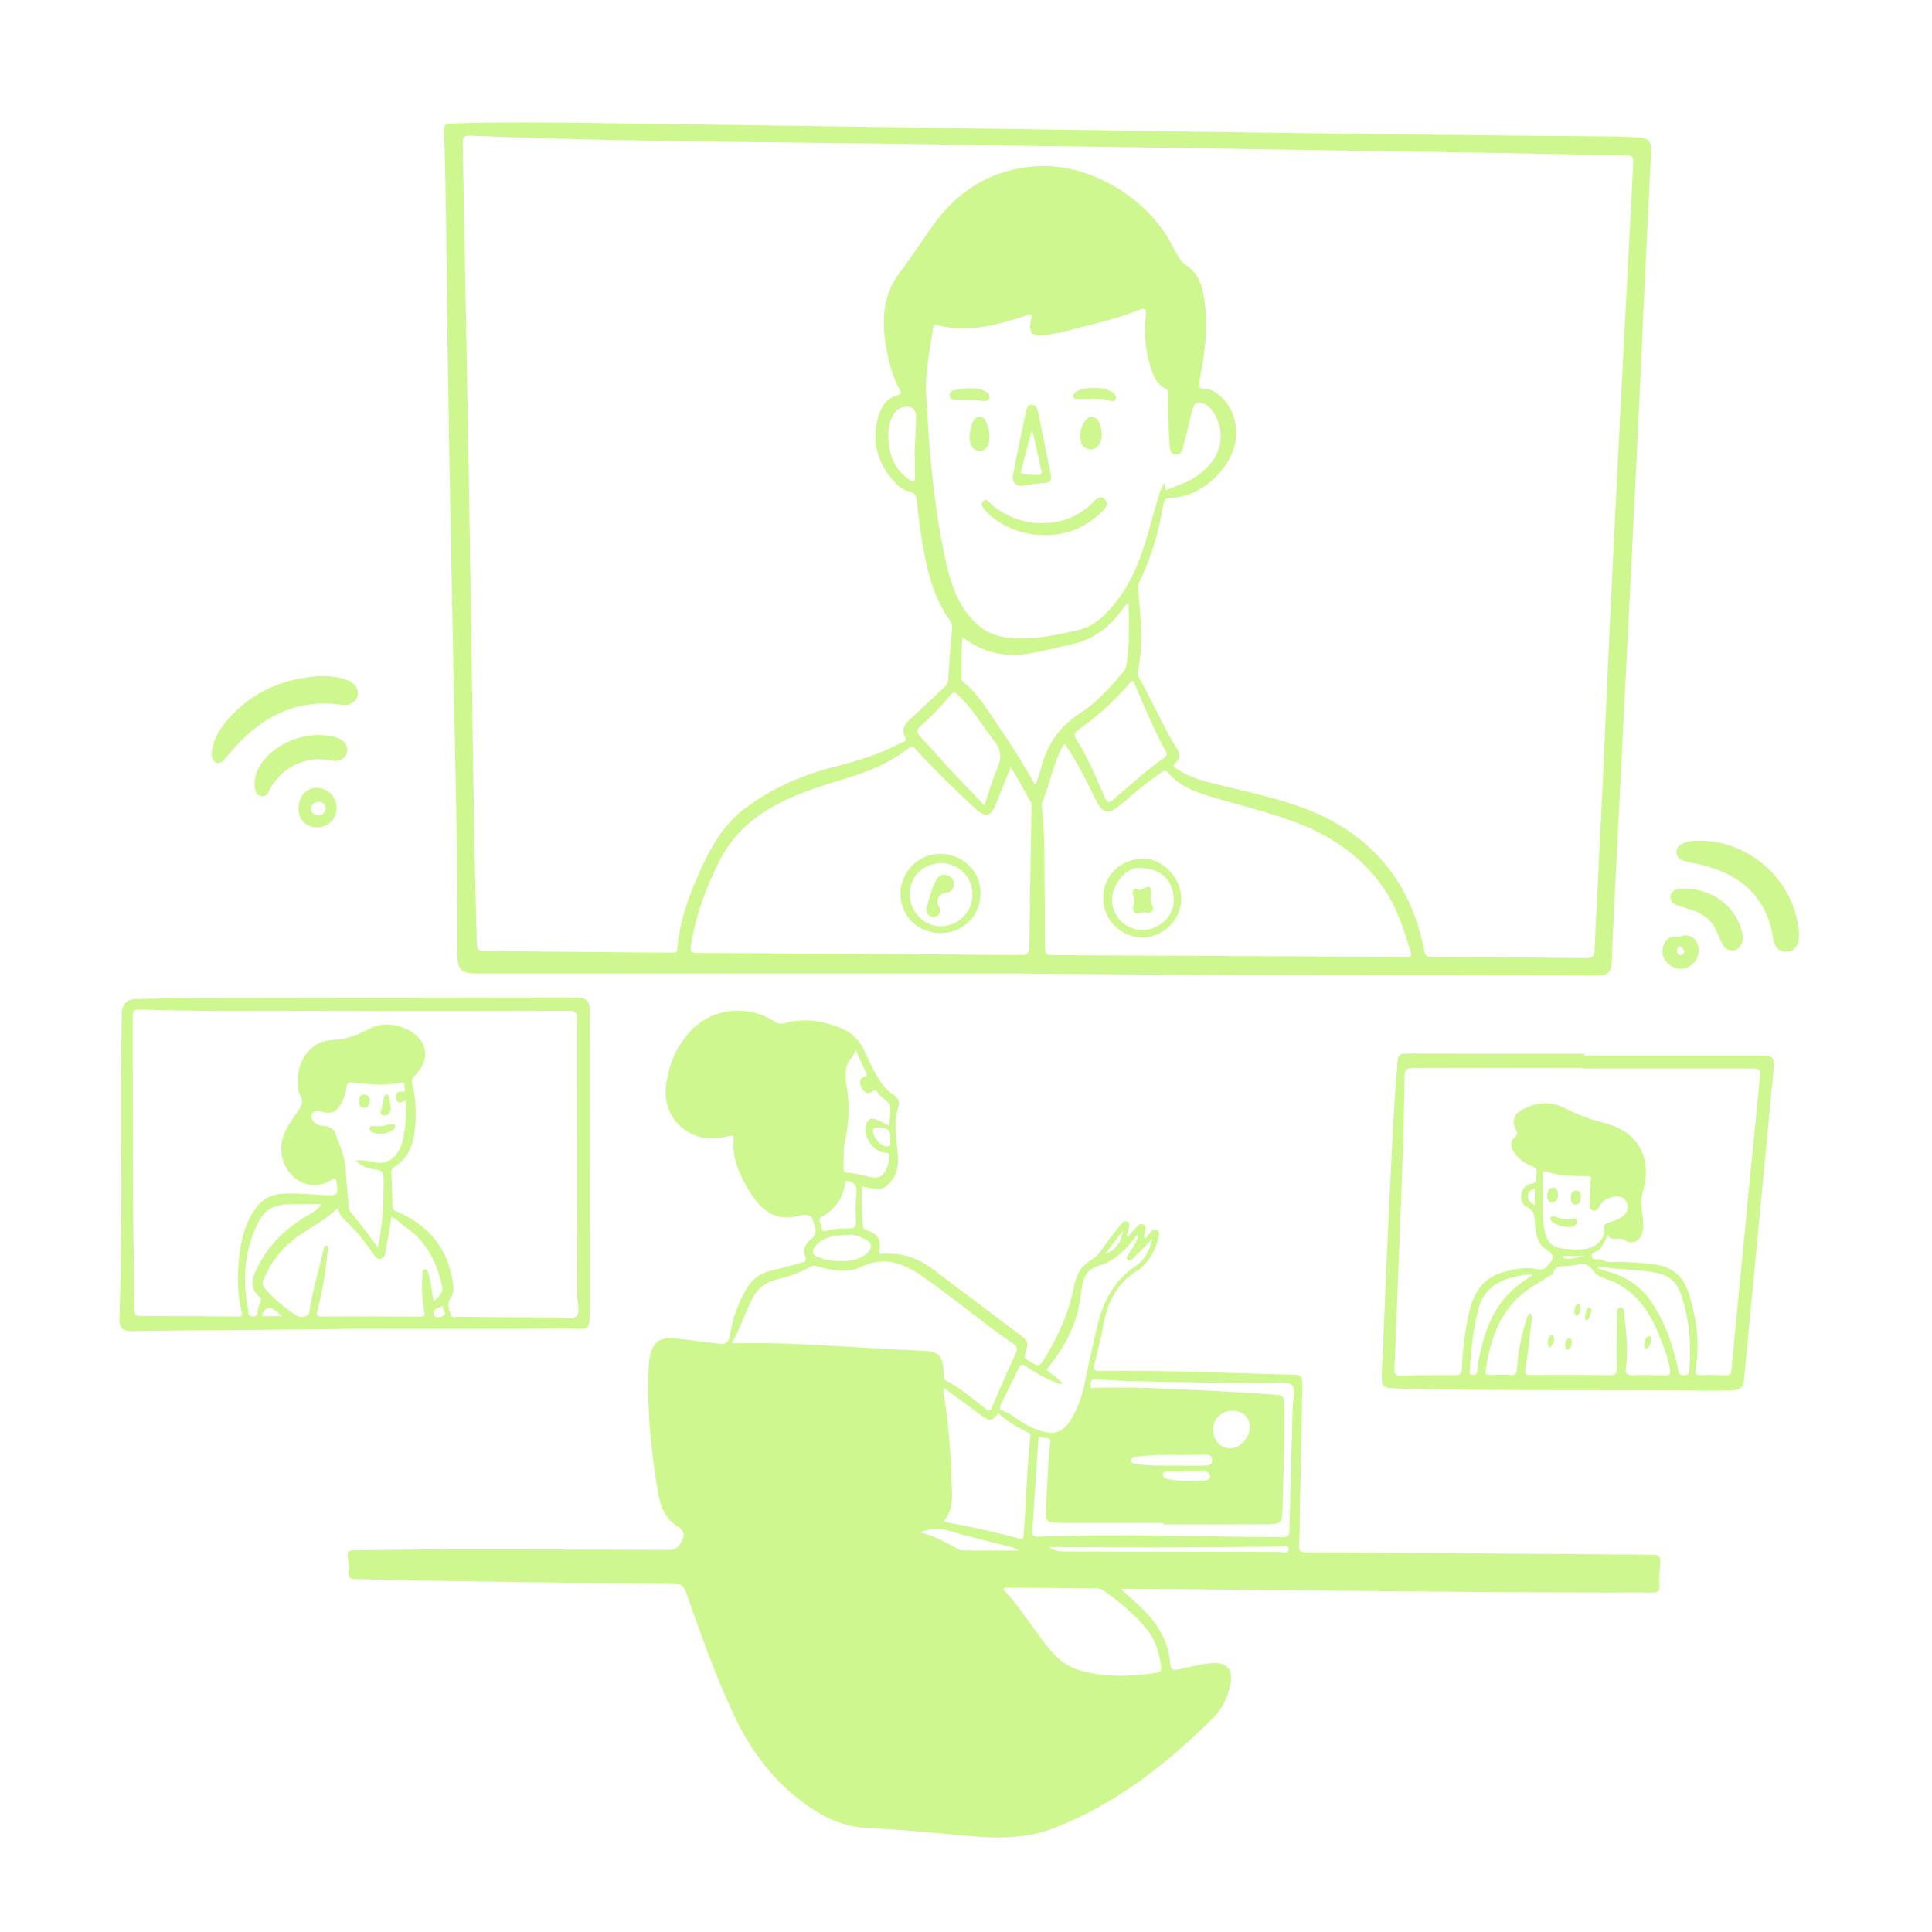 <svg width="175" height="175" viewBox="0 0 175 175" fill="none" xmlns="http://www.w3.org/2000/svg">
<path d="M78.078 107.476C78.067 108.716 78.059 109.915 78.182 111.114C78.205 111.338 78.308 111.387 78.514 111.446C79.462 111.714 79.834 112.265 79.66 113.214C79.594 113.569 79.671 113.586 79.973 113.565C81.682 113.452 83.189 113.96 84.552 115.003C87.102 116.954 89.686 118.86 92.244 120.8C93.19 121.518 93.201 121.588 92.857 122.67C92.782 122.908 92.81 123.022 93.028 123.16C94.129 123.857 94.138 123.872 94.789 122.769C95.916 120.859 96.826 118.868 97.246 116.663C97.446 115.617 97.826 114.683 98.92 114.08C99.581 113.715 99.978 112.864 100.486 112.227C100.828 111.8 101.151 111.358 101.498 110.937C101.654 110.749 101.841 110.505 102.124 110.662C102.399 110.817 102.283 111.11 102.236 111.345C102.198 111.54 102.104 111.725 102.034 111.913L102.164 112.046C102.387 111.788 102.597 111.517 102.835 111.274C103.035 111.069 103.245 110.754 103.575 110.929C103.911 111.108 103.761 111.439 103.679 111.723C103.649 111.829 103.638 111.939 103.619 112.047C103.673 112.094 103.728 112.142 103.783 112.188C103.937 111.982 104.079 111.766 104.249 111.573C104.392 111.41 104.589 111.324 104.798 111.439C105.017 111.559 105.006 111.778 104.96 111.983C104.714 113.073 104.243 114.042 103.404 114.806C103.319 114.883 103.239 114.968 103.141 115.024C101.174 116.167 100.295 117.976 99.924 120.137C99.725 121.299 99.394 122.439 99.132 123.591C99.048 123.956 99.028 124.199 99.592 124.189C105.494 124.088 111.388 124.39 117.286 124.527C117.911 124.542 117.978 124.887 117.969 125.375C117.887 129.292 117.811 133.209 117.736 137.127C117.718 138.061 117.747 138.999 117.671 139.927C117.623 140.503 117.826 140.608 118.342 140.608C122.033 140.612 125.723 140.637 129.413 140.667C136.156 140.72 142.899 140.79 149.644 140.825C150.252 140.828 150.45 140.988 150.386 141.594C150.315 142.272 150.298 142.96 150.314 143.642C150.324 144.112 150.175 144.272 149.693 144.26C148.486 144.23 147.278 144.252 146.071 144.252C131.65 144.245 117.229 144.019 102.809 143.913C102.429 143.91 102.049 143.913 101.523 143.913C102.344 144.68 103.095 145.318 103.78 146.028C105.04 147.336 105.846 148.856 105.993 150.676C106.041 151.257 106.271 151.305 106.763 151.212C107.79 151.018 108.797 150.701 109.846 150.646C111.141 150.579 111.696 151.231 111.461 152.501C111.239 153.7 110.71 154.786 109.869 155.624C105.694 159.784 101.106 163.38 95.559 165.557C93.18 166.49 90.656 166.559 88.146 166.336C84.95 166.05 81.756 165.734 78.55 165.573C77.029 165.496 75.603 165.059 74.281 164.281C70.653 162.147 68.185 159.016 66.431 155.249C64.758 151.656 63.442 147.925 62.126 144.194C61.93 143.639 61.675 143.489 61.118 143.482C52.758 143.383 44.398 143.266 36.037 143.144C34.74 143.125 33.442 143.043 32.143 143.028C31.691 143.023 31.546 142.864 31.562 142.429C31.58 141.975 31.584 141.51 31.506 141.066C31.408 140.506 31.646 140.418 32.131 140.415C34.819 140.404 37.507 140.343 40.196 140.343C46.986 140.343 53.775 140.362 60.563 140.388C61.106 140.391 61.357 140.264 61.677 139.726C62.174 138.892 61.885 138.597 61.236 138.165C60.245 137.507 59.825 136.452 59.632 135.329C58.959 131.418 58.553 127.484 58.778 123.509C58.791 123.261 58.838 123.012 58.895 122.77C59.178 121.585 59.793 121.111 61.002 121.22C62.044 121.314 63.08 121.474 64.118 121.601C64.412 121.637 64.708 121.652 65 121.7C65.68 121.811 66.032 121.653 66.144 120.848C66.344 119.4 66.875 118.037 67.606 116.76C68.107 115.881 68.832 115.326 69.829 115.099C70.76 114.887 71.677 114.622 72.601 114.38C72.918 114.296 73.1 114.217 72.931 113.784C72.686 113.158 72.998 112.594 73.49 112.22C74.216 111.666 73.711 111.018 73.616 110.472C73.536 110.024 72.884 109.986 72.503 110.096C70.172 110.772 68.841 109.537 67.776 107.724C66.957 106.331 66.311 104.889 66.449 103.218C66.48 102.828 66.333 102.834 66.018 102.909C64.939 103.163 63.855 103.25 62.804 102.779C61.083 102.011 60.102 100.343 60.324 98.401C60.54 96.502 61.251 94.788 62.567 93.374C64.49 91.311 67.701 90.949 70.128 92.523C70.47 92.744 70.746 92.78 71.125 92.674C72.836 92.201 74.455 92.449 76.114 93.101C77.378 93.599 78.017 94.472 78.499 95.617C78.737 96.181 79.03 96.725 79.322 97.264C79.726 98.009 80.188 98.708 80.941 99.164C81.361 99.419 81.522 99.832 81.369 100.287C80.889 101.706 81.215 103.128 81.324 104.547C81.384 105.337 81.361 106.081 80.886 106.769C80.289 107.631 79.829 107.839 78.804 107.62C78.584 107.574 78.365 107.529 78.082 107.47L78.078 107.476ZM66.281 121.655C66.504 121.666 66.614 121.678 66.726 121.675C72.29 121.555 77.827 122.133 83.377 122.341C85.121 122.407 85.401 122.754 85.492 124.486C85.503 124.684 85.434 124.924 85.662 125.038C87.02 125.718 88.138 126.732 89.325 127.651C89.556 127.83 89.69 127.832 89.822 127.524C90.541 125.855 91.269 124.188 92.021 122.531C92.203 122.129 92.091 121.913 91.757 121.692C91.151 121.287 90.555 120.867 89.973 120.43C87.77 118.775 85.625 117.038 83.357 115.479C81.765 114.384 80.024 113.785 78.033 114.744C76.804 115.336 75.449 115.099 74.153 114.739C73.919 114.674 73.707 114.577 73.443 114.731C72.452 115.307 71.362 115.653 70.259 115.923C69.272 116.165 68.628 116.744 68.158 117.613C67.465 118.893 67.079 120.309 66.282 121.657L66.281 121.655ZM85.509 137.766C85.651 137.833 85.708 137.876 85.773 137.889C87.959 138.306 90.137 138.762 92.283 139.352C92.643 139.45 92.696 139.346 92.722 139.024C92.96 136.057 92.997 133.075 93.329 130.115C93.356 129.866 93.228 129.8 93.057 129.72C92.103 129.264 91.196 128.731 90.418 128C89.911 128.718 89.695 128.765 89.005 128.296C88.611 128.028 88.239 127.726 87.855 127.443C87.078 126.872 86.3 126.304 85.462 125.691C85.462 125.907 85.447 126.021 85.465 126.129C85.892 128.713 86.103 131.317 86.176 133.931C86.213 135.234 86.471 136.587 85.509 137.767V137.766ZM90.859 143.971C92.667 145.78 93.832 148.114 95.611 149.975C96.377 150.776 97.331 151.226 98.396 151.464C100.516 151.937 102.641 151.844 104.771 151.52C105.144 151.462 105.2 151.309 105.166 150.98C105.028 149.659 104.626 148.446 103.757 147.424C102.659 146.133 101.36 145.065 99.986 144.082C99.751 143.914 99.498 143.863 99.216 143.862C96.576 143.847 93.936 143.826 91.296 143.813C91.17 143.813 91.024 143.758 90.861 143.97L90.859 143.971ZM104.357 112.227C104.267 112.326 104.18 112.432 104.086 112.527C103.606 113.013 103.129 113.502 102.64 113.978C102.514 114.101 102.34 114.26 102.16 114.124C101.921 113.944 102.132 113.762 102.227 113.595C102.317 113.438 102.425 113.29 102.522 113.136C102.983 112.403 103.029 112.291 103.035 111.838C102.071 113.076 101.039 114.217 99.501 114.657C98.564 114.925 98.184 115.556 98.032 116.418C97.902 117.157 97.844 117.911 97.667 118.637C97.171 120.688 96.117 122.457 94.776 124.084C95.265 124.498 95.837 124.799 96.251 125.324C95.943 125.425 95.73 125.254 95.511 125.167C94.601 124.802 93.739 124.333 92.939 123.767C92.584 123.515 92.428 123.558 92.246 123.956C91.832 124.866 91.366 125.752 90.931 126.653C90.783 126.959 90.546 127.298 90.585 127.588C90.61 127.765 91.101 127.86 91.365 128.02C91.715 128.232 92.051 128.467 92.39 128.698C92.957 129.087 93.566 129.394 94.221 129.598C95.578 130.022 96.344 129.717 97.071 128.478C97.593 127.59 97.957 126.634 98.172 125.628C98.56 123.805 98.947 121.986 99.378 120.171C99.912 117.917 100.876 116.014 102.857 114.685C103.686 114.128 104.155 113.252 104.357 112.228V112.227ZM105.385 138.082V137.952C102.492 137.952 99.599 137.953 96.706 137.95C96.274 137.95 95.841 137.941 95.409 137.911C94.964 137.881 94.691 137.693 94.733 137.176C94.784 136.564 94.781 135.947 94.814 135.333C94.897 133.788 94.941 132.241 95.131 130.703C95.213 130.041 94.631 130.343 94.368 130.198C94.092 130.046 94.054 130.291 94.04 130.52C93.868 133.222 93.695 135.927 93.505 138.628C93.474 139.069 93.59 139.209 94.059 139.19C101.394 138.9 108.728 139.205 116.063 139.235C116.634 139.238 116.79 139.111 116.801 138.538C116.876 134.871 116.997 131.207 117.088 127.54C117.106 126.821 117.444 125.844 116.994 125.453C116.56 125.077 115.606 125.267 114.881 125.264C110.553 125.249 106.224 125.215 101.899 125.082C101.011 125.055 100.124 125.004 99.238 124.939C98.751 124.902 98.806 125.293 98.78 125.535C98.736 125.922 99.049 125.695 99.204 125.696C100.661 125.704 102.12 125.652 103.576 125.71C107.489 125.864 111.402 126.027 115.307 126.322C116.261 126.395 116.325 126.414 116.343 127.401C116.396 130.432 116.251 133.459 116.173 136.487C116.134 138.036 116.111 138.064 114.545 138.075C111.492 138.095 108.439 138.08 105.388 138.08L105.385 138.082ZM80.558 101.959C80.594 101.452 80.625 101.025 80.651 100.599C80.669 100.318 80.653 100.03 80.426 99.843C80.055 99.539 79.682 99.244 79.402 98.849C79.298 98.702 79.217 98.723 79.079 98.829C78.605 99.196 78.274 98.965 78.047 98.519C77.844 98.12 77.775 97.719 78.322 97.52C78.465 97.468 78.577 97.45 78.488 97.259C78.171 96.57 77.859 95.879 77.509 95.108C77.381 95.377 77.337 95.57 77.221 95.695C76.487 96.483 76.514 97.387 76.686 98.373C76.964 99.975 76.917 101.587 76.57 103.183C76.384 104.034 76.432 104.901 76.41 105.764C76.403 106.052 76.447 106.241 76.805 106.24C77.448 106.237 78.056 106.446 78.676 106.584C79.624 106.797 80 106.599 80.372 105.698C80.495 105.4 80.516 105.083 80.543 104.764C80.566 104.477 80.512 104.42 80.185 104.414C79.119 104.398 78.103 102.87 78.443 101.866C78.603 101.396 78.898 101.196 79.385 101.412C79.756 101.576 80.121 101.753 80.558 101.956V101.959ZM76.834 111.871C75.338 111.868 74.429 112.18 73.886 112.851C73.484 113.349 73.549 113.647 74.142 113.888C74.893 114.193 75.691 114.238 76.485 114.223C77.246 114.209 77.978 114.042 78.557 113.49C79.065 113.003 79.008 112.561 78.38 112.259C77.87 112.013 77.348 111.767 76.834 111.87V111.871ZM113.205 129.228C113.196 128.381 112.548 127.781 111.651 127.786C110.632 127.793 109.861 128.549 109.868 129.532C109.875 130.437 110.576 131.185 111.42 131.187C112.349 131.187 113.216 130.236 113.205 129.229V129.228ZM95.04 140.131C95.549 140.537 96.002 140.526 96.453 140.527C102.919 140.547 109.385 140.571 115.851 140.57C116.145 140.57 116.724 140.869 116.72 140.31C116.718 139.875 116.165 140.084 115.87 140.087C109.268 140.176 102.666 140.186 96.064 140.13C95.77 140.127 95.476 140.13 95.041 140.13L95.04 140.131ZM76.6 106.951C76.414 108.404 75.755 109.496 74.477 110.192C73.951 110.479 74.444 110.865 74.428 111.201C74.42 111.387 74.511 111.603 74.82 111.501C75.519 111.27 76.248 111.263 76.975 111.271C77.406 111.275 77.553 111.099 77.535 110.654C77.504 109.839 77.472 109.014 77.574 108.208C77.674 107.414 77.422 107.019 76.599 106.952L76.6 106.951ZM83.345 138.798C84.556 139.11 85.51 139.607 86.456 140.128C86.674 140.247 86.905 140.429 87.132 140.433C88.861 140.459 90.592 140.447 92.323 140.447C92.092 140.284 91.839 140.203 91.583 140.136C89.627 139.626 87.655 139.17 85.721 138.589C84.921 138.348 84.241 138.475 83.345 138.798ZM106.492 132.758C107.335 132.758 108.175 132.766 109.018 132.753C109.383 132.748 109.82 132.744 109.802 132.227C109.787 131.757 109.368 131.751 109.03 131.766C107.054 131.848 105.071 131.683 103.099 131.932C102.839 131.965 102.451 131.917 102.446 132.259C102.441 132.585 102.823 132.58 103.085 132.621C104.215 132.795 105.355 132.745 106.491 132.758H106.492ZM107.329 133.265C107.329 133.274 107.329 133.284 107.329 133.294C106.852 133.294 106.373 133.288 105.896 133.296C105.678 133.3 105.378 133.246 105.336 133.541C105.288 133.868 105.596 133.928 105.836 133.98C106.915 134.214 108.009 134.143 109.098 134.102C109.329 134.093 109.582 134.007 109.595 133.73C109.607 133.426 109.365 133.281 109.1 133.272C108.51 133.248 107.92 133.265 107.329 133.265ZM80.657 103.158C80.661 102.297 80.435 102.128 79.411 102.124C79.166 102.124 79.091 102.219 79.091 102.443C79.09 103.055 79.809 103.876 80.364 103.839C80.921 103.803 80.505 103.33 80.658 103.157L80.657 103.158ZM101.713 111.479C101.123 112.25 100.633 112.89 100.087 113.605C101.063 113.225 101.551 112.571 101.713 111.479Z" fill="#CEF78F"/>
<path d="M92.119 88.179C77.075 88.179 60.35 88.176 43.625 88.183C41.859 88.183 41.386 88.113 41.405 85.987C41.478 77.352 41.223 68.72 41.059 60.086C40.816 47.26 40.539 34.436 40.43 21.609C40.403 18.351 40.308 15.094 40.228 11.838C40.217 11.395 40.288 11.198 40.802 11.183C45.445 11.046 50.089 11.091 54.732 11.156C65.987 11.311 77.241 11.465 88.495 11.638C107.449 11.931 126.404 12.207 145.36 12.355C146.386 12.363 147.41 12.408 148.435 12.446C149.266 12.478 149.601 12.817 149.562 13.638C149.361 17.893 149.14 22.146 148.939 26.401C148.733 30.771 148.551 35.14 148.342 39.508C148.089 44.787 147.82 50.064 147.557 55.343C147.362 59.256 147.168 63.169 146.969 67.082C146.715 72.132 146.455 77.183 146.204 82.233C146.127 83.757 146.062 85.282 146.01 86.808C145.964 88.139 145.751 88.366 144.451 88.361C127.568 88.283 110.683 88.376 92.121 88.179H92.119ZM94.941 13.228C94.941 13.228 94.941 13.235 94.941 13.239C90.248 13.165 85.555 13.085 80.862 13.019C68.105 12.844 55.343 12.818 42.593 12.29C41.974 12.264 41.905 12.485 41.915 13.019C42.168 26.597 42.427 40.173 42.635 53.752C42.798 64.323 42.884 74.894 43.192 85.462C43.207 85.994 43.343 86.148 43.885 86.151C49.012 86.18 54.137 86.237 59.264 86.287C59.811 86.292 60.358 86.292 60.905 86.293C61.143 86.293 61.323 86.299 61.351 85.949C61.542 83.534 62.347 81.288 63.317 79.098C64.309 76.854 65.478 74.722 67.506 73.208C69.948 71.384 72.683 70.189 75.625 69.446C77.704 68.921 79.746 68.3 81.642 67.279C81.812 67.187 82.191 67.154 82.016 66.837C81.537 65.97 82.077 65.484 82.628 64.972C83.596 64.074 84.552 63.161 85.521 62.262C85.769 62.033 85.875 61.781 85.896 61.432C85.987 59.911 86.109 58.391 86.242 56.87C86.269 56.563 86.143 56.349 85.986 56.122C85.171 54.952 84.6 53.667 84.222 52.297C83.604 50.051 83.293 47.75 83.055 45.441C82.997 44.889 82.847 44.587 82.267 44.483C81.869 44.412 81.51 44.16 81.221 43.863C79.549 42.154 78.894 40.147 79.54 37.802C79.803 36.842 80.294 36.038 81.365 35.787C81.656 35.718 81.649 35.583 81.519 35.348C80.886 34.2 80.546 32.951 80.305 31.672C79.846 29.223 79.886 26.832 81.457 24.748C82.486 23.382 83.425 21.959 84.403 20.56C86.717 17.248 89.888 15.293 93.936 15.059C98.791 14.78 104.062 17.994 106.241 22.361C106.557 22.993 106.863 23.63 107.477 24.049C108.334 24.636 108.785 25.482 108.978 26.482C109.488 29.126 109.194 31.745 108.676 34.346C108.558 34.939 108.523 35.264 109.257 35.252C109.651 35.245 109.999 35.457 110.31 35.697C111.327 36.481 111.83 37.563 111.967 38.801C112.288 41.722 109.189 45.019 106.039 45.105C105.605 45.118 105.466 45.218 105.393 45.644C104.978 48.075 104.336 50.44 103.218 52.652C103.087 52.912 103.091 53.158 103.113 53.44C103.301 55.91 103.595 58.384 103.062 60.847C103.012 61.083 103.092 61.237 103.193 61.415C104.399 63.53 105.325 65.794 106.628 67.858C106.897 68.285 106.908 68.739 106.49 69.09C106.197 69.336 106.28 69.447 106.555 69.626C107.425 70.191 108.37 70.567 109.366 70.826C111.961 71.503 114.593 72.014 117.15 72.862C123.663 75.022 127.707 79.347 129.011 86.128C129.103 86.605 129.267 86.693 129.7 86.694C134.372 86.706 139.042 86.73 143.713 86.779C144.251 86.784 144.403 86.618 144.428 86.097C144.666 81.023 144.939 75.951 145.18 70.876C145.39 66.439 145.561 62 145.772 57.562C146.068 51.304 146.379 45.048 146.695 38.792C146.942 33.878 147.209 28.965 147.463 24.052C147.623 20.958 147.768 17.864 147.937 14.77C147.965 14.266 147.866 14.07 147.291 14.064C143.03 14.012 138.772 13.904 134.512 13.837C121.321 13.627 108.13 13.427 94.938 13.223L94.941 13.228ZM93.484 28.497C93.202 28.431 93.007 28.575 92.801 28.64C90.226 29.468 87.636 30.154 84.906 29.461C84.615 29.387 84.54 29.513 84.508 29.755C84.243 31.751 83.772 33.694 83.889 35.768C84.153 40.48 84.509 45.168 85.451 49.802C85.885 51.933 86.366 54.031 87.772 55.782C88.637 56.859 89.707 57.546 91.095 57.734C93.381 58.045 95.578 57.551 97.775 57.04C98.689 56.828 99.425 56.312 100.087 55.655C101.52 54.23 102.507 52.528 103.217 50.659C103.888 48.893 104.312 47.05 104.856 45.244C105.009 44.735 105.131 44.207 105.534 43.696C105.555 43.995 105.57 44.192 105.585 44.414C105.991 44.252 106.364 44.091 106.747 43.954C107.999 43.506 109.068 42.8 109.861 41.718C110.846 40.372 110.792 38.427 109.753 37.131C109.581 36.916 109.387 36.727 109.132 36.607C108.504 36.31 108.175 36.461 108.006 37.136C107.73 38.239 107.464 39.344 107.181 40.446C107.083 40.829 106.95 41.239 106.434 41.158C105.959 41.085 105.967 40.676 105.94 40.305C105.832 38.827 105.818 37.347 105.825 35.865C105.825 35.593 105.857 35.337 105.531 35.178C104.871 34.856 104.559 34.247 104.328 33.588C103.753 31.948 103.594 30.259 103.794 28.538C103.858 27.983 103.716 27.848 103.178 28.064C101.848 28.601 100.473 29.008 99.079 29.345C97.511 29.723 95.969 30.233 94.356 30.386C93.514 30.467 93.19 30.051 93.344 29.222C93.388 28.984 93.436 28.746 93.484 28.498V28.497ZM91.567 69.465C91.406 69.85 91.299 70.096 91.199 70.347C90.827 71.275 90.491 72.218 90.077 73.127C89.717 73.914 89.226 73.99 88.563 73.443C88.44 73.342 88.329 73.227 88.212 73.119C86.404 71.45 84.657 69.719 82.981 67.918C82.813 67.738 82.688 67.454 82.33 67.742C80.598 69.137 78.57 69.932 76.466 70.557C74.875 71.03 73.297 71.536 71.77 72.195C69.001 73.391 66.684 75.073 65.25 77.835C63.97 80.298 63.047 82.863 62.592 85.606C62.495 86.192 62.606 86.318 63.198 86.321C72.968 86.366 82.737 86.429 92.507 86.511C93.084 86.515 93.229 86.339 93.236 85.784C93.287 81.548 93.367 77.314 93.436 73.078C93.439 72.944 93.448 72.788 93.388 72.68C92.815 71.651 92.228 70.628 91.566 69.465H91.567ZM96.471 67.396C96.398 67.458 96.332 67.49 96.301 67.544C95.372 69.18 95.109 71.066 94.363 72.772C94.314 72.884 94.368 73.041 94.378 73.178C94.449 74.199 94.57 75.219 94.584 76.242C94.629 79.362 94.625 82.482 94.657 85.602C94.666 86.514 94.691 86.514 95.6 86.519C106.077 86.572 116.554 86.624 127.029 86.678C127.189 86.678 127.349 86.671 127.507 86.68C127.781 86.697 127.882 86.594 127.801 86.318C127.205 84.285 126.567 82.272 125.357 80.495C123.302 77.476 120.428 75.603 117.043 74.362C114.538 73.443 111.942 72.862 109.406 72.072C108.048 71.65 106.741 71.115 105.801 69.977C105.548 69.671 105.385 69.857 105.18 69.99C103.933 70.796 102.828 71.784 101.699 72.74C100.344 73.889 99.882 73.788 99.116 72.172C98.337 70.527 97.485 68.926 96.47 67.397L96.471 67.396ZM102.224 54.676C102.122 54.676 102.09 54.666 102.082 54.676C101.923 54.866 101.756 55.05 101.613 55.253C100.501 56.81 99.075 57.909 97.178 58.332C95.958 58.604 94.747 58.922 93.519 59.148C92.673 59.304 91.81 59.375 90.937 59.274C89.545 59.112 88.314 58.598 87.163 57.689C87.078 58.956 87.078 60.197 87.08 61.438C87.08 61.679 87.278 61.787 87.427 61.916C88.135 62.536 88.734 63.251 89.259 64.025C90.752 66.229 92.275 68.413 93.559 70.75C93.614 70.848 93.623 71.033 93.849 70.999C94.007 70.489 94.182 69.977 94.326 69.455C94.884 67.425 95.96 65.805 97.775 64.645C99.259 63.698 100.449 62.388 101.591 61.05C101.784 60.824 101.967 60.593 102.022 60.287C102.354 58.421 102.25 56.546 102.227 54.673L102.224 54.676ZM102.663 61.658C102.37 61.75 102.266 61.97 102.116 62.133C100.865 63.49 99.554 64.778 98.034 65.843C97.152 66.461 97.176 66.471 97.734 67.374C98.656 68.869 99.309 70.494 100.013 72.095C100.318 72.788 100.395 72.81 100.965 72.322C102.435 71.066 103.858 69.753 105.451 68.648C105.76 68.434 105.698 68.231 105.546 67.961C104.664 66.394 103.982 64.731 103.262 63.09C103.054 62.615 102.863 62.135 102.664 61.658H102.663ZM89.167 72.955C89.613 71.654 89.908 70.556 90.362 69.528C90.777 68.588 90.649 67.877 90.025 67.069C88.956 65.686 88.071 64.16 86.778 62.95C86.516 62.705 86.363 62.627 86.09 62.968C85.275 63.98 84.356 64.9 83.392 65.769C83.019 66.106 83.01 66.343 83.346 66.704C84.325 67.752 85.266 68.835 86.242 69.886C87.166 70.881 88.116 71.855 89.169 72.957L89.167 72.955ZM82.876 41.29C82.862 41.29 82.848 41.29 82.833 41.29C82.882 40.18 82.939 39.069 82.98 37.958C83.015 36.997 82.516 36.63 81.608 36.945C81.269 37.062 81.053 37.322 80.885 37.631C80.607 38.14 80.474 38.695 80.461 39.262C80.427 40.963 80.919 42.437 82.377 43.461C82.695 43.685 82.902 43.7 82.88 43.197C82.852 42.563 82.873 41.927 82.873 41.291L82.876 41.29Z" fill="#CEF78F"/>
<path d="M32.166 120.358C25.467 120.483 18.769 120.454 12.07 120.573C11.062 120.591 10.79 120.323 10.823 119.331C11.099 111.269 10.91 103.203 10.986 95.139C10.995 94.045 11.023 92.952 11.032 91.859C11.04 90.953 11.444 90.508 12.36 90.491C14.477 90.448 16.595 90.406 18.713 90.402C29.559 90.381 40.405 90.372 51.251 90.359C51.501 90.359 51.752 90.359 52.003 90.364C53.228 90.388 53.435 90.589 53.435 91.8C53.435 100.619 53.441 109.436 53.422 118.254C53.416 120.8 53.431 120.335 51.372 120.346C44.97 120.38 38.567 120.358 32.165 120.358H32.166ZM32.217 91.578V91.569C29.004 91.569 25.792 91.56 22.579 91.572C19.39 91.584 16.201 91.552 13.013 91.453C12.017 91.422 12.022 91.442 12.023 92.435C12.033 97.834 12.025 103.234 12.052 108.633C12.068 111.96 12.137 115.285 12.178 118.611C12.182 118.961 12.208 119.214 12.682 119.213C15.644 119.21 18.606 119.229 21.568 119.251C21.909 119.254 21.986 119.167 21.896 118.82C21.517 117.348 21.494 115.838 21.62 114.34C21.76 112.654 22.093 111.004 23.078 109.564C23.699 108.658 24.554 108.172 25.654 108.121C26.909 108.06 28.155 108.193 29.406 108.263C30.62 108.33 30.679 108.216 30.471 107.016C30.42 106.726 30.351 106.655 30.091 106.827C29.668 107.106 29.209 107.296 28.696 107.336C26.442 107.511 24.813 104.958 25.744 102.7C26.033 102 26.461 101.379 26.905 100.775C27.28 100.265 27.574 99.793 27.153 99.139C26.995 98.896 27.02 98.524 26.994 98.207C26.82 96.126 28.134 94.302 30.029 94.209C31.209 94.152 32.241 93.842 33.257 93.285C34.407 92.656 35.6 92.663 36.802 93.211C38.738 94.094 39.091 95.94 37.569 97.433C37.337 97.662 37.279 97.861 37.346 98.15C37.658 99.492 37.725 100.855 37.593 102.222C37.456 103.631 37.017 104.895 35.733 105.696C35.546 105.813 35.434 105.932 35.446 106.182C35.495 107.204 35.521 108.23 35.555 109.254C35.561 109.43 35.539 109.562 35.782 109.664C38.7 110.892 40.568 112.967 41.028 116.187C41.106 116.73 41.132 117.184 40.774 117.661C40.443 118.101 40.711 118.641 40.833 119.098C40.92 119.426 41.356 119.271 41.633 119.274C44.571 119.308 47.51 119.334 50.45 119.34C51.055 119.34 51.843 119.616 52.219 119.215C52.592 118.819 52.291 118.042 52.29 117.434C52.282 109.05 52.26 100.665 52.264 92.282C52.264 91.727 52.145 91.56 51.56 91.562C45.112 91.586 38.664 91.578 32.217 91.578ZM30.62 109.4C29.527 110.461 28.309 111.097 27.177 111.854C25.738 112.818 24.679 114.098 23.97 115.67C23.83 115.978 23.673 116.295 23.941 116.629C24.764 117.653 25.79 118.45 26.871 119.166C27.31 119.457 27.958 119.223 28.01 118.863C28.286 116.947 28.878 115.103 29.296 113.219C29.329 113.068 29.336 112.784 29.579 112.833C29.828 112.882 29.702 113.139 29.686 113.295C29.493 115.129 29.214 116.947 28.754 118.734C28.683 119.012 28.579 119.249 29.056 119.248C32.061 119.237 35.067 119.241 38.072 119.259C38.487 119.262 38.487 119.096 38.426 118.771C38.225 117.692 38.187 116.601 38.267 115.507C38.28 115.323 38.193 115.038 38.478 115.003C38.746 114.969 38.764 115.242 38.828 115.428C39.092 116.198 39.083 117.022 39.296 117.903C39.688 117.441 40.198 117.175 40.047 116.493C39.572 114.362 38.672 112.502 36.819 111.214C36.367 110.901 35.996 110.476 35.468 110.205C35.287 111.266 35.133 112.255 34.947 113.237C34.891 113.535 34.885 113.921 34.497 114.012C34.102 114.103 33.945 113.752 33.77 113.5C33.052 112.47 32.27 111.495 31.361 110.628C31.029 110.312 30.695 110.006 30.62 109.403V109.4ZM36.739 99.644C36.374 99.895 36 100.036 35.875 99.509C35.773 99.073 35.938 98.824 36.474 98.889C36.831 98.933 36.612 98.594 36.633 98.441C36.657 98.256 36.664 97.983 36.329 98.058C34.834 98.397 33.34 98.208 31.848 98.042C31.552 98.009 31.455 98.114 31.407 98.397C31.325 98.889 31.219 99.379 30.983 99.83C30.501 100.76 29.996 100.971 29.009 100.657C28.726 100.567 28.471 100.589 28.282 100.857C28.1 101.115 28.226 101.335 28.373 101.543C28.606 101.867 28.957 101.954 29.329 101.99C29.784 102.034 30.197 102.184 30.368 102.642C30.765 103.703 31.234 104.744 31.309 105.902C31.379 106.991 31.478 108.079 31.569 109.168C31.584 109.347 31.569 109.531 31.69 109.69C32.516 110.763 33.407 111.785 34.217 113.023C34.693 110.864 34.751 108.836 34.747 106.794C34.747 106.213 34.615 106.01 34.043 105.947C33.394 105.874 32.758 105.681 32.211 105.115C32.878 105.053 33.414 105.167 33.942 105.281C34.806 105.468 35.457 105.173 35.959 104.481C36.229 104.108 36.398 103.685 36.499 103.24C36.763 102.08 36.805 100.906 36.735 99.643L36.739 99.644ZM29.114 109.076C28.297 109.076 27.481 109.083 26.663 109.076C24.611 109.057 23.873 109.515 23.066 111.432C22.102 113.722 21.985 116.101 22.455 118.517C22.506 118.776 22.41 119.215 22.895 119.243C23.457 119.274 23.27 118.79 23.385 118.515C23.454 118.348 23.478 118.158 23.565 118.003C23.706 117.752 23.631 117.576 23.439 117.406C22.701 116.753 22.764 116.008 23.134 115.182C24.091 113.055 25.608 111.451 27.6 110.268C28.136 109.95 28.703 109.67 29.113 109.078L29.114 109.076ZM25.568 119.223C25.289 118.994 25.142 118.869 24.991 118.748C24.432 118.303 24.018 118.413 23.748 119.077C23.735 119.11 23.763 119.158 23.777 119.222H25.569L25.568 119.223ZM40.13 118.276C39.776 118.508 39.152 118.489 39.293 119.074C39.378 119.426 39.835 119.316 40.052 119.237C40.622 119.028 40.01 118.607 40.131 118.277L40.13 118.276Z" fill="#CEF78F"/>
<path d="M143.524 95.606C148.854 95.606 154.185 95.606 159.516 95.606C160.6 95.606 160.753 95.748 160.651 96.846C160.216 101.515 159.766 106.183 159.32 110.85C158.942 114.815 158.563 118.781 158.184 122.746C158.113 123.494 158.03 124.24 157.976 124.99C157.931 125.631 157.606 125.906 156.967 125.932C155.133 126.005 153.299 125.932 151.464 125.929C143.218 125.908 134.971 125.969 126.725 125.777C125.131 125.74 125.105 125.712 125.177 124.09C125.391 119.358 125.568 114.624 125.8 109.893C126.025 105.299 126.197 100.703 126.593 96.119C126.643 95.529 126.869 95.428 127.394 95.43C132.769 95.446 138.145 95.439 143.522 95.439C143.522 95.495 143.522 95.55 143.522 95.606H143.524ZM143.349 96.787C143.349 96.774 143.349 96.76 143.349 96.746C138.245 96.746 133.143 96.759 128.039 96.731C127.365 96.727 127.232 96.938 127.224 97.575C127.156 102.404 126.982 107.23 126.778 112.055C126.61 116.037 126.479 120.021 126.31 124.003C126.289 124.489 126.424 124.618 126.907 124.604C128.546 124.559 130.187 124.548 131.827 124.558C132.276 124.56 132.4 124.418 132.415 123.977C132.473 122.314 132.69 120.668 133.037 119.04C133.431 117.184 134.277 115.719 136.264 115.202C137.262 114.942 138.268 114.732 139.295 114.974C139.789 115.09 139.949 114.903 140.285 114.525C140.934 113.795 140.66 113.594 140.01 113.154C139.276 112.656 139.098 111.776 139.042 110.91C139.001 110.286 139.037 109.67 138.297 109.322C137.873 109.122 137.715 108.63 137.813 108.134C137.91 107.639 138.229 107.294 138.715 107.224C139.135 107.164 139.172 106.925 139.167 106.615C139.161 106.258 139.362 105.863 138.812 105.654C138.194 105.418 137.637 105.048 137.228 104.504C136.762 103.882 136.756 103.406 137.303 102.878C137.535 102.654 137.403 102.553 137.319 102.374C136.907 101.486 137.097 100.916 137.974 100.464C139.198 99.835 140.445 99.716 141.705 100.36C142.863 100.952 144.065 101.407 145.334 101.726C148.383 102.49 149.716 104.895 148.804 107.935C148.655 108.432 148.638 108.901 148.69 109.406C148.764 110.147 148.977 110.887 148.764 111.643C148.53 112.476 147.865 112.796 147.15 112.314C146.671 111.992 146.053 112.48 145.643 111.956C145.598 111.899 145.499 112.083 145.462 112.19C145.274 112.749 144.966 113.213 144.4 113.455C144.266 113.512 144.157 113.576 144.187 113.75C144.216 113.921 144.296 114.097 144.475 114.074C145.015 114.006 145.473 114.354 146.011 114.327C147.035 114.274 148.057 114.357 149.08 114.438C151.417 114.62 152.443 115.369 153.075 117.485C153.713 119.623 153.969 121.805 153.585 124.026C153.522 124.394 153.545 124.571 153.987 124.558C154.761 124.533 155.536 124.548 156.31 124.573C156.646 124.584 156.794 124.491 156.827 124.13C157.04 121.795 157.275 119.462 157.501 117.13C157.801 114.026 158.099 110.921 158.403 107.818C158.736 104.42 159.082 101.023 159.409 97.624C159.488 96.797 159.465 96.789 158.594 96.789C153.514 96.787 148.433 96.789 143.353 96.789L143.349 96.787ZM138.633 118.98C138.815 119.119 138.766 119.293 138.75 119.436C138.573 120.948 138.434 122.469 138.174 123.967C138.074 124.541 138.248 124.551 138.687 124.548C141.076 124.537 143.468 124.533 145.858 124.559C146.339 124.564 146.45 124.439 146.439 123.953C146.404 122.361 146.428 120.768 146.458 119.175C146.463 118.907 146.426 118.455 146.776 118.437C147.152 118.419 147.092 118.855 147.126 119.131C147.326 120.736 147.479 122.346 147.271 123.962C147.217 124.385 147.305 124.578 147.791 124.564C148.792 124.536 149.794 124.551 150.796 124.581C151.235 124.595 151.33 124.456 151.266 124.027C151.114 123.028 150.734 122.101 150.373 121.175C149.418 118.722 148.018 116.657 145.343 115.788C144.931 115.655 144.525 115.426 144.281 115.071C143.904 114.52 143.457 114.356 142.832 114.551C142.595 114.625 142.341 114.648 142.092 114.674C141.522 114.732 140.828 114.527 140.669 115.406C140.658 115.47 140.471 115.492 140.378 115.552C139.522 116.111 138.613 116.59 137.829 117.258C135.698 119.078 134.961 121.554 134.556 124.188C134.502 124.545 134.734 124.541 134.975 124.54C135.59 124.538 136.205 124.514 136.818 124.548C137.269 124.573 137.386 124.405 137.41 123.968C137.492 122.488 137.786 121.04 138.233 119.626C138.308 119.387 138.331 119.088 138.629 118.978L138.633 118.98ZM144.087 107.317C143.827 107.16 144.499 106.518 143.767 106.529C142.509 106.548 141.269 106.501 140.058 106.132C139.831 106.062 139.712 106.12 139.722 106.377C139.789 108.078 139.585 109.792 139.909 111.48C140.122 112.593 140.631 113.006 141.768 113.117C142.426 113.181 143.082 113.211 143.74 113.105C144.541 112.976 145.42 112.159 145.297 111.409C145.208 110.868 145.483 110.85 145.771 110.733C146.212 110.555 146.686 110.451 147.054 110.121C147.413 109.799 147.539 109.404 147.355 108.954C147.167 108.496 146.8 108.33 146.309 108.387C145.688 108.458 145.196 108.705 144.877 109.271C144.757 109.484 144.593 109.726 144.292 109.644C143.949 109.551 143.974 109.233 143.982 108.968C143.998 108.445 144.046 107.924 144.086 107.316L144.087 107.317ZM144.757 114.689C144.745 114.756 144.734 114.822 144.721 114.889C145.014 114.979 145.307 115.072 145.601 115.157C147.2 115.619 148.537 116.431 149.515 117.835C150.845 119.744 151.556 121.883 152.018 124.123C152.089 124.469 152.178 124.571 152.521 124.57C152.864 124.569 152.996 124.463 153.023 124.113C153.212 121.728 153.034 119.39 152.214 117.12C151.857 116.132 151.18 115.549 150.163 115.324C148.379 114.93 146.541 115.064 144.757 114.689ZM138.838 115.492C138.665 115.454 138.62 115.432 138.577 115.436C138.283 115.467 137.988 115.489 137.698 115.542C135.868 115.88 134.392 116.635 133.896 118.639C133.445 120.456 133.236 122.299 133.135 124.16C133.124 124.357 133.121 124.523 133.386 124.54C133.628 124.555 133.774 124.485 133.806 124.221C133.856 123.793 133.903 123.364 133.989 122.942C134.507 120.371 135.411 118.007 137.6 116.352C137.973 116.07 138.367 115.816 138.838 115.489V115.492ZM139.02 107.635C138.621 107.816 138.356 108.042 138.397 108.413C138.432 108.732 138.618 109.018 139.02 109.14V107.635ZM143.576 113.773H141.593C141.596 113.833 141.599 113.895 141.601 113.955C142.274 114.144 142.922 113.859 143.576 113.773Z" fill="#CEF78F"/>
<path d="M153.924 76.147C158.637 76.162 162.627 79.901 162.943 84.484C162.96 84.731 162.958 84.988 162.906 85.229C162.783 85.795 162.443 86.184 161.84 86.209C161.205 86.235 160.823 85.859 160.664 85.272C160.557 84.879 160.534 84.463 160.43 84.068C159.577 80.831 157.313 79.123 154.196 78.355C153.667 78.225 153.123 78.152 152.599 78.005C152.219 77.898 151.873 77.692 151.853 77.223C151.831 76.722 152.171 76.495 152.574 76.346C153.049 76.17 153.548 76.125 153.925 76.145L153.924 76.147Z" fill="#CEF78F"/>
<path d="M29.098 61.234C29.927 61.243 30.74 61.318 31.511 61.632C32.208 61.917 32.539 62.478 32.373 63.06C32.212 63.624 31.686 63.94 30.957 63.837C26.661 63.237 23.432 65.078 20.782 68.256C20.68 68.378 20.588 68.51 20.477 68.623C20.227 68.874 19.992 69.254 19.574 69.063C19.128 68.858 19.142 68.397 19.203 67.992C19.366 66.899 19.925 65.985 20.636 65.173C22.876 62.618 25.748 61.405 29.098 61.236V61.234Z" fill="#CEF78F"/>
<path d="M23.063 71.055C23.056 70.133 23.404 69.476 23.881 68.877C25.346 67.037 28.168 66.14 30.425 66.788C31.132 66.99 31.513 67.458 31.445 68.039C31.367 68.702 30.783 69.045 30.005 68.885C27.796 68.43 25.667 69.386 24.539 71.324C24.333 71.68 24.195 72.236 23.651 72.108C23.08 71.972 23.084 71.41 23.063 71.053V71.055Z" fill="#CEF78F"/>
<path d="M152.65 80.492C155.241 80.533 157.355 82.242 157.822 84.568C157.903 84.97 157.874 85.34 157.647 85.675C157.199 86.337 156.354 86.221 155.968 85.43C155.711 84.903 155.532 84.342 155.204 83.84C154.672 83.024 153.893 82.615 153.001 82.35C152.61 82.234 152.217 82.121 151.842 81.963C151.513 81.825 151.266 81.579 151.32 81.174C151.377 80.736 151.7 80.584 152.084 80.531C152.308 80.499 152.537 80.5 152.651 80.492H152.65Z" fill="#CEF78F"/>
<path d="M27.045 73.08C27.13 72.004 27.86 71.296 28.818 71.364C29.802 71.434 30.565 72.325 30.494 73.325C30.426 74.301 29.582 75.013 28.582 74.942C27.589 74.871 26.964 74.113 27.046 73.08H27.045ZM29.514 73.227C29.451 72.906 29.303 72.626 28.915 72.629C28.545 72.631 28.211 72.817 28.184 73.203C28.158 73.579 28.412 73.834 28.82 73.855C29.236 73.876 29.432 73.629 29.514 73.227Z" fill="#CEF78F"/>
<path d="M153.871 86.185C153.818 86.839 153.492 87.344 152.849 87.623C152.188 87.909 151.593 87.741 151.092 87.286C150.619 86.858 150.459 86.294 150.669 85.678C150.852 85.141 151.208 84.795 151.826 84.837C151.935 84.845 152.031 84.871 152.15 84.828C153.115 84.475 153.893 85.075 153.873 86.185H153.871ZM152.12 85.718C151.935 85.815 151.897 85.986 151.908 86.165C151.922 86.393 152.034 86.558 152.287 86.506C152.478 86.467 152.607 86.32 152.534 86.114C152.468 85.925 152.334 85.772 152.12 85.719V85.718Z" fill="#CEF78F"/>
<path d="M94.501 48.474C92.909 48.443 91.46 47.968 90.159 47.055C89.9 46.873 89.65 46.666 89.441 46.43C89.18 46.136 88.719 45.758 89.057 45.398C89.381 45.054 89.666 45.594 89.915 45.792C92.796 48.098 96.785 47.856 99.044 45.453C99.335 45.144 99.736 44.859 100.101 45.259C100.452 45.642 100.157 46.013 99.849 46.318C98.36 47.796 96.587 48.513 94.499 48.472L94.501 48.474Z" fill="#CEF78F"/>
<path d="M95.206 43.118C95.245 43.52 95.079 43.725 94.673 43.746C94.014 43.779 93.365 43.876 92.715 43.993C92.089 44.107 91.632 43.673 91.754 43.039C92.131 41.077 92.555 39.123 92.956 37.167C93.012 36.895 93.139 36.672 93.429 36.672C93.821 36.672 93.958 36.985 94.025 37.309C94.318 38.709 94.601 40.112 94.885 41.513C94.993 42.048 95.098 42.582 95.205 43.115L95.206 43.118ZM93.53 39.09C93.492 39.092 93.455 39.093 93.417 39.096C93.117 40.251 92.818 41.406 92.518 42.563C92.487 42.683 92.377 42.86 92.576 42.901C93.112 43.01 93.659 43.058 94.204 43.002C94.376 42.984 94.363 42.8 94.333 42.667C94.067 41.475 93.798 40.283 93.529 39.092L93.53 39.09Z" fill="#CEF78F"/>
<path d="M99.803 39.332C99.812 39.679 99.751 40.01 99.536 40.293C99.316 40.582 99.031 40.759 98.659 40.694C98.269 40.624 97.989 40.381 97.908 39.994C97.762 39.295 97.898 38.633 98.335 38.065C98.674 37.623 99.132 37.656 99.468 38.103C99.658 38.356 99.802 38.88 99.804 39.331L99.803 39.332Z" fill="#CEF78F"/>
<path d="M87.812 39.558C87.869 39.083 87.903 38.629 88.124 38.216C88.258 37.966 88.415 37.742 88.735 37.75C89.051 37.758 89.213 37.978 89.334 38.236C89.582 38.762 89.676 39.314 89.606 39.893C89.542 40.424 89.281 40.84 88.718 40.836C88.15 40.832 87.914 40.397 87.843 39.875C87.828 39.763 87.821 39.649 87.812 39.559V39.558Z" fill="#CEF78F"/>
<path d="M89.06 36.321C88.24 36.186 87.465 36.242 86.692 36.221C86.389 36.213 86.058 36.201 86.018 35.811C85.983 35.449 86.311 35.355 86.567 35.319C87.463 35.193 88.374 35.013 89.243 35.442C89.468 35.553 89.692 35.742 89.621 36.026C89.546 36.324 89.268 36.338 89.059 36.323L89.06 36.321Z" fill="#CEF78F"/>
<path d="M98.575 36.139C98.235 36.139 97.896 36.146 97.559 36.137C97.427 36.133 97.274 36.123 97.221 35.966C97.161 35.789 97.262 35.669 97.386 35.556C98.019 34.98 100.283 35.009 100.865 35.608C101.007 35.754 101.157 35.925 101.057 36.142C100.951 36.374 100.728 36.346 100.524 36.288C99.884 36.108 99.232 36.081 98.575 36.139Z" fill="#CEF78F"/>
<path d="M85.165 84.523C83.133 84.507 81.549 82.937 81.563 80.952C81.575 78.961 83.189 77.337 85.147 77.344C87.22 77.352 88.841 78.935 88.816 80.924C88.79 82.983 87.212 84.539 85.165 84.523ZM82.406 81.02C82.418 82.605 83.719 83.919 85.261 83.902C86.795 83.887 88.079 82.595 88.087 81.061C88.095 79.451 86.845 78.18 85.261 78.187C83.615 78.194 82.395 79.404 82.407 81.019L82.406 81.02Z" fill="#CEF78F"/>
<path d="M103.501 84.91C101.542 84.926 99.934 83.334 99.922 81.365C99.91 79.324 101.466 77.807 103.598 77.781C105.295 77.761 106.979 79.527 107.001 81.35C107.024 83.263 105.419 84.895 103.501 84.911V84.91ZM103.486 84.234C105.035 84.239 106.383 82.959 106.319 81.443C106.252 79.875 105.367 78.626 103.106 78.61C101.989 78.602 100.74 80.125 100.727 81.465C100.714 82.995 101.945 84.232 103.486 84.236V84.234Z" fill="#CEF78F"/>
<path d="M34.139 102.002C34.605 102.096 35.025 101.839 35.476 101.839C35.601 101.839 35.779 101.801 35.8 101.984C35.811 102.077 35.746 102.199 35.679 102.28C35.336 102.696 34.16 102.847 33.711 102.543C33.573 102.45 33.43 102.327 33.491 102.162C33.62 101.817 33.927 102.084 34.139 102.001V102.002Z" fill="#CEF78F"/>
<path d="M35.403 100.367C35.402 100.634 35.318 100.86 35.053 100.972C34.903 101.036 34.721 101.072 34.595 100.974C34.36 100.79 34.541 100.554 34.579 100.345C34.639 100.011 34.713 99.68 34.797 99.351C34.824 99.248 34.881 99.129 35.026 99.141C35.157 99.151 35.227 99.244 35.247 99.362C35.305 99.695 35.353 100.032 35.403 100.368V100.367Z" fill="#CEF78F"/>
<path d="M32.5 99.722C32.522 99.39 32.642 99.115 33.013 99.142C33.357 99.168 33.513 99.428 33.484 99.765C33.457 100.078 33.334 100.361 32.964 100.347C32.581 100.333 32.526 100.023 32.5 99.722Z" fill="#CEF78F"/>
<path d="M148.922 121.822C149.011 121.546 148.957 121.152 149.31 121.043C149.541 120.972 149.571 121.24 149.549 121.415C149.508 121.729 149.421 122.075 149.104 122.183C148.9 122.252 148.966 121.971 148.922 121.822Z" fill="#CEF78F"/>
<path d="M140.376 122.083C140.033 121.664 140.2 121.323 140.416 121.002C140.484 120.901 140.636 120.923 140.695 121.04C140.903 121.454 140.676 121.748 140.376 122.083Z" fill="#CEF78F"/>
<path d="M141.781 121.851C141.791 121.571 141.829 121.296 142.111 121.24C142.349 121.194 142.386 121.433 142.368 121.611C142.342 121.873 142.316 122.201 141.993 122.238C141.769 122.264 141.81 121.991 141.781 121.851Z" fill="#CEF78F"/>
<path d="M143.646 119.609C143.557 119.375 143.559 119.174 143.632 118.983C143.713 118.772 143.706 118.376 144.013 118.477C144.261 118.559 144.119 118.915 144.039 119.136C143.976 119.313 143.933 119.529 143.646 119.609Z" fill="#CEF78F"/>
<path d="M142.594 118.781C142.666 118.515 142.605 118.177 142.959 118.128C143.182 118.097 143.16 118.321 143.152 118.471C143.137 118.742 143.116 119.071 142.829 119.148C142.581 119.214 142.658 118.911 142.594 118.783V118.781Z" fill="#CEF78F"/>
<path d="M142.026 111.15C141.522 111.119 141.041 111.014 140.637 110.682C140.514 110.581 140.376 110.455 140.467 110.281C140.538 110.143 140.704 110.161 140.832 110.199C141.395 110.374 141.95 110.573 142.554 110.372C142.661 110.336 142.778 110.406 142.837 110.515C142.91 110.652 142.867 110.782 142.77 110.888C142.571 111.108 142.311 111.162 142.026 111.15Z" fill="#CEF78F"/>
<path d="M140.141 108.244C140.207 107.958 140.215 107.556 140.69 107.579C141.078 107.598 141.111 107.936 141.118 108.235C141.127 108.591 140.974 108.897 140.601 108.907C140.24 108.916 140.13 108.617 140.141 108.244Z" fill="#CEF78F"/>
<path d="M142.273 108.519C142.312 108.213 142.31 107.856 142.752 107.844C143.109 107.834 143.209 108.109 143.202 108.396C143.192 108.737 143.154 109.118 142.685 109.118C142.316 109.118 142.309 108.798 142.273 108.521V108.519Z" fill="#CEF78F"/>
<path d="M83.906 82.28C84.191 81.438 84.345 80.435 84.896 79.58C85.139 79.204 85.548 79.153 85.931 79.338C86.289 79.512 86.459 79.849 86.381 80.25C86.303 80.655 86.046 80.846 85.611 80.872C85.066 80.903 84.727 81.631 85.027 82.101C85.2 82.371 85.224 82.61 85.014 82.845C84.833 83.045 84.605 83.12 84.336 83.019C84.044 82.909 83.902 82.703 83.906 82.282V82.28Z" fill="#CEF78F"/>
<path d="M102.627 82.137C102.832 81.771 102.741 81.357 102.601 80.942C102.594 80.922 102.592 80.897 102.595 80.874C102.631 80.601 102.811 80.38 103.039 80.57C103.409 80.878 104.364 79.588 104.243 81.015C104.212 81.361 104.173 81.649 104.349 81.981C104.588 82.433 104.323 82.774 103.835 82.661C103.618 82.61 103.463 82.636 103.262 82.701C102.84 82.837 102.616 82.638 102.627 82.137Z" fill="#CEF78F"/>
</svg>
